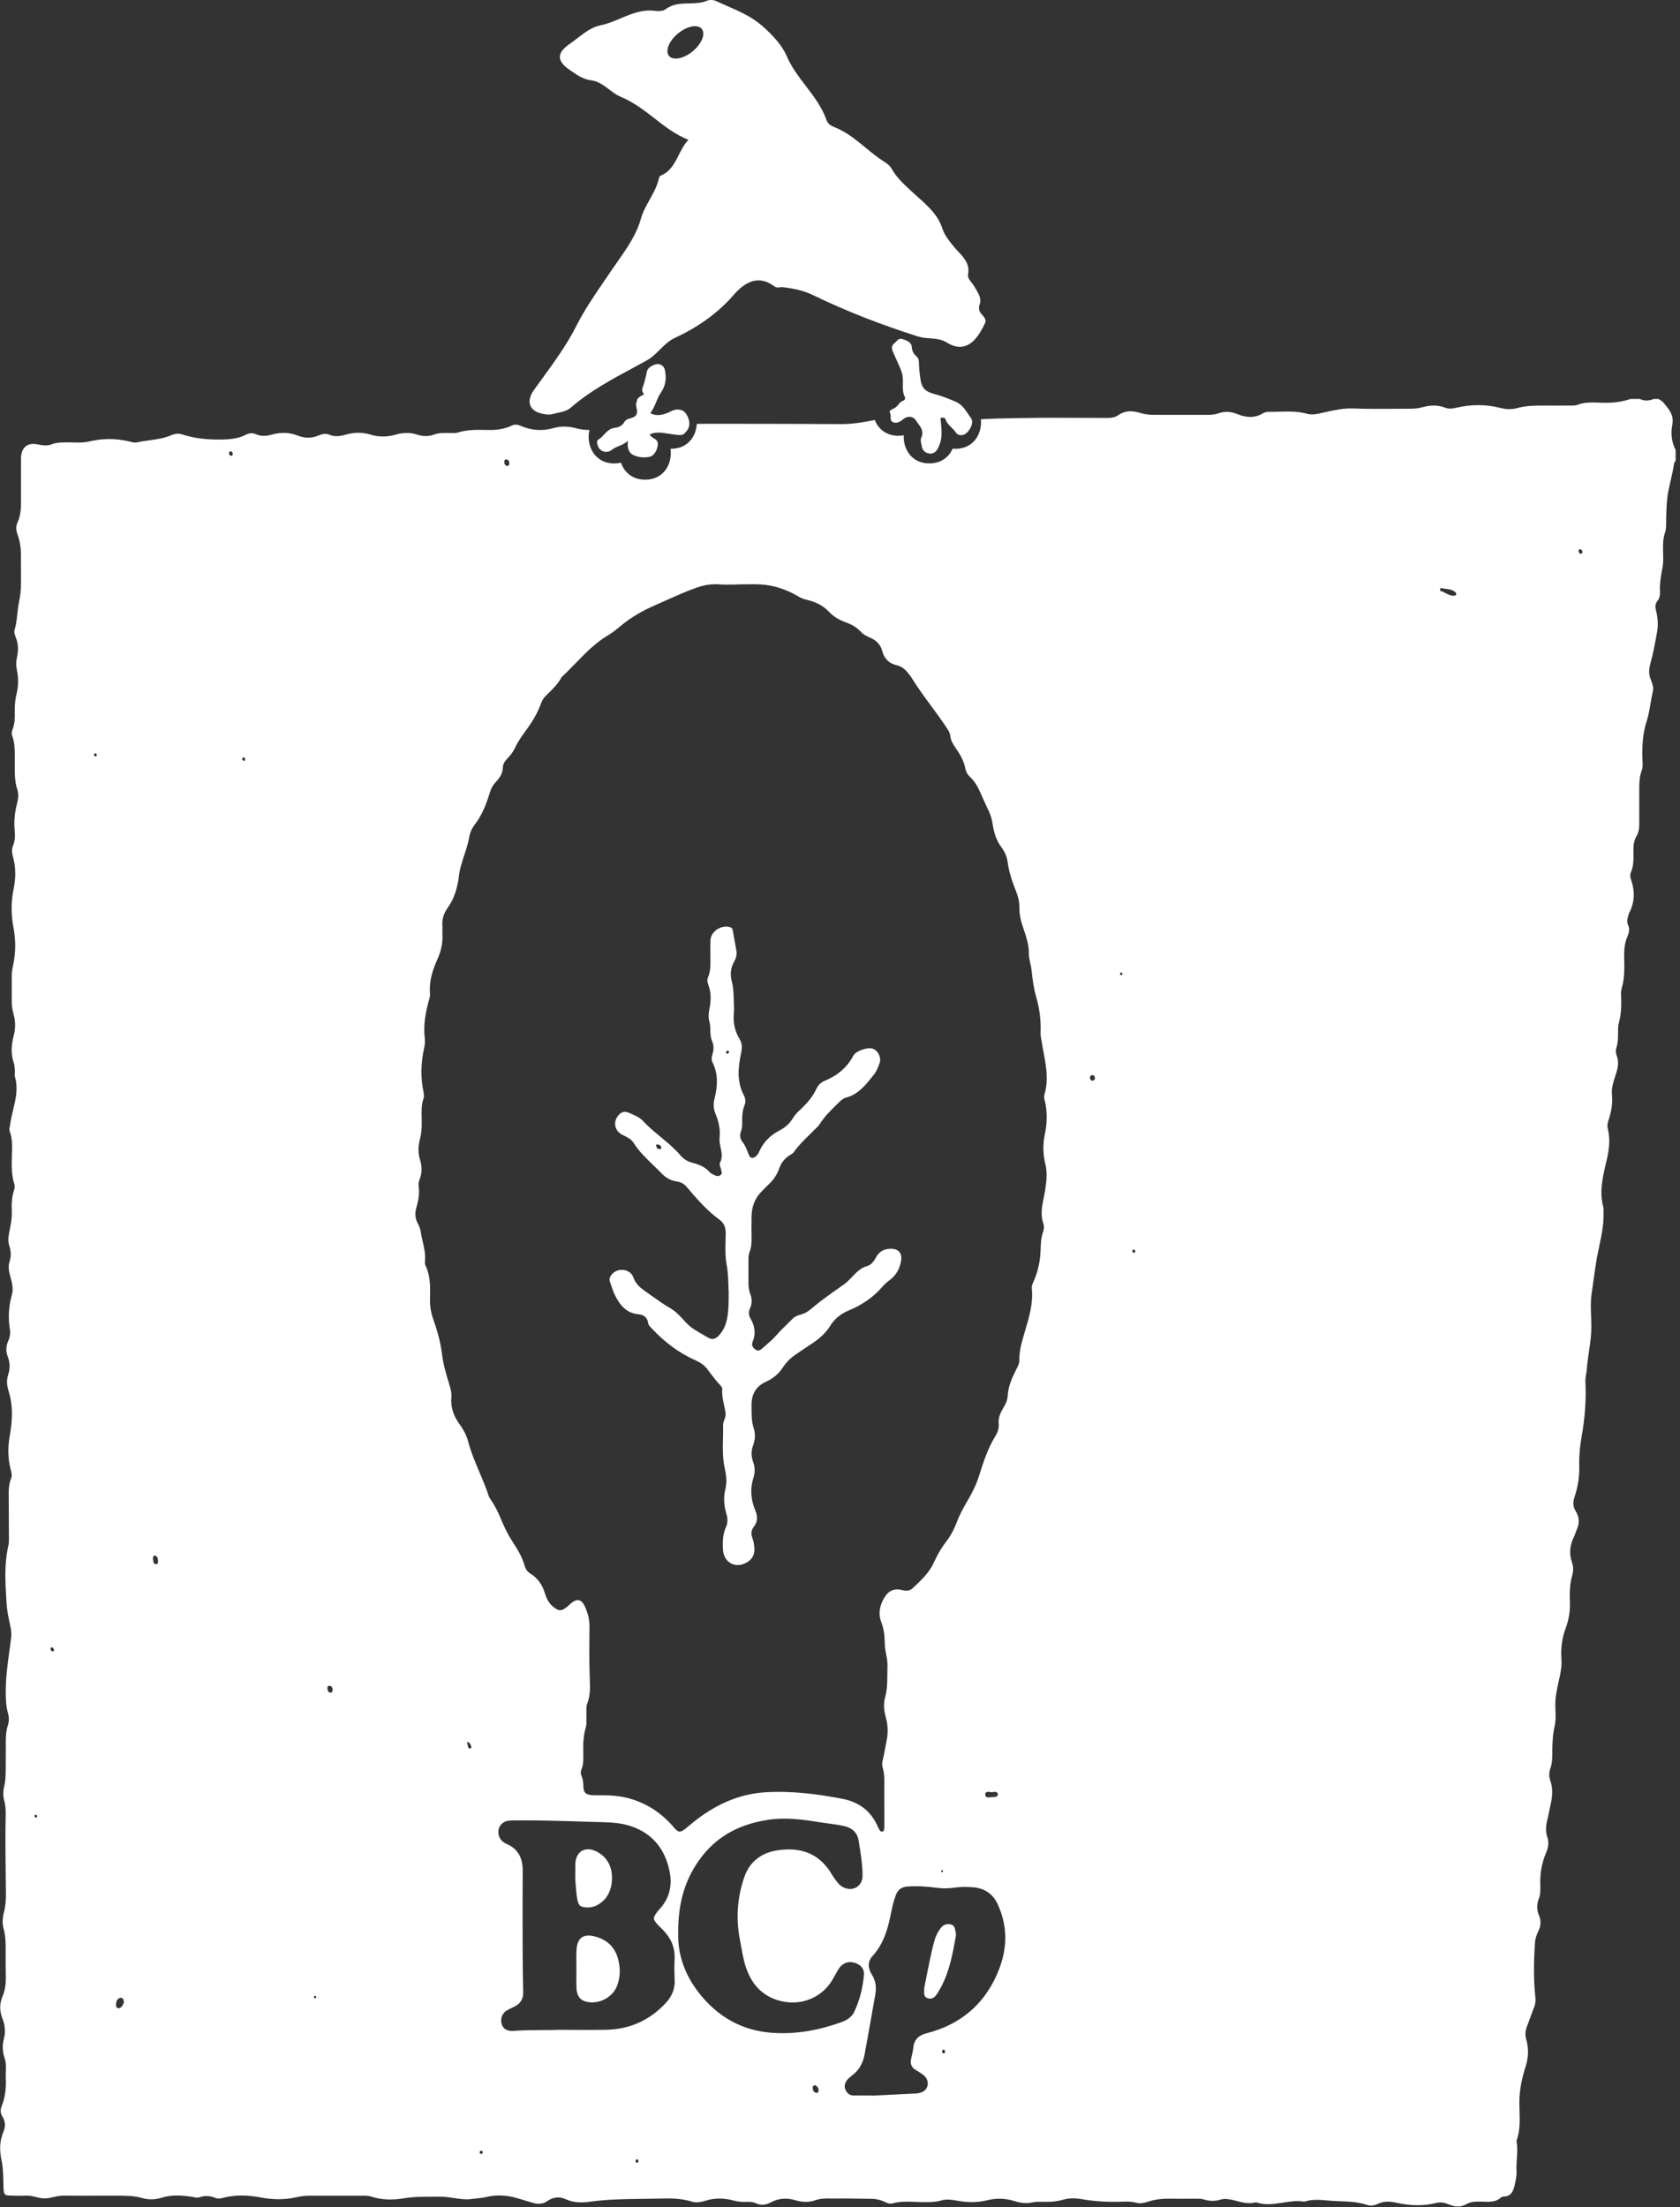 <svg fill="none" height="415" viewBox="0 0 316 415" width="316" xmlns="http://www.w3.org/2000/svg"><rect x="0" y="0" width="316" height="415" fill="#333333" stroke="none"/><g fill="#fff"><path clip-rule="evenodd" d="m129.48 26.29c-2.543-1.047-4.387-2.488-6.243-3.938l-.027-.021c-.12-.093-.24-.187-.36-.281-1.87-1.45-3.79-2.89-6.1-3.85-.769-.319-1.466-.845-2.168-1.375-1.014-.766-2.037-1.539-3.302-1.705-1.579-.202-2.729-1.003-3.882-1.806-.102-.071-.205-.143-.308-.214-2.48-1.72-2.31-3.22.14-4.9.481-.33.947-.69 1.413-1.049l.001-.001c1.323-1.021 2.645-2.042 4.316-2.39 1.296-.266 2.522-.783 3.749-1.3 2.05-.863 4.1-1.727 6.471-1.421.66.08 1.53.08 2-.29 1.347-1.04 2.892-1.076 4.433-1.111 1.17-.027 2.338-.053 3.417-.519.46-.2 1.19-.14 1.67.08.678.319 1.369.62 2.06.922 2.324 1.016 4.656 2.035 6.56 3.708 1.84 1.61 3.73 3.55 4.67 5.74.894 2.076 2.246 3.846 3.591 5.609 1.512 1.982 3.018 3.954 3.859 6.341.27.76.76 1.09 1.4 1.34 2.276.866 4.109 2.375 5.94 3.883 1.129.929 2.258 1.859 3.49 2.637.55.35 1.09.71 1.46 1.37.933 1.664 2.339 2.948 3.74 4.228l.003.002c.189.173.379.346.567.52.272.25.546.497.82.744 1.805 1.623 3.594 3.231 4.41 5.766.41 1.26 1.39 2.47 2.35 3.61.195.23.412.461.634.698 1.036 1.103 2.198 2.341 1.836 4.242-.115.618.29 1.125.696 1.634.193.241.386.482.524.736.096.175.198.348.301.52.531.894 1.062 1.788.609 2.97-.14.38-.07.98.15 1.31.11.163.246.319.382.475.409.469.818.938.518 1.575-.52 1.11-1.15 2.23-1.98 3.12-1.42 1.5-3.19 1.76-5.17.52-1.029-.642-2.122-.726-3.226-.81-.752-.057-1.509-.115-2.254-.35-6.78-2.16-13.37-4.69-19.76-7.79-1.79-.87-3.65-1.22-5.57-1.47-.189-.025-.383-.001-.576.022-.359.043-.72.087-1.064-.172-3.19-2.39-5.77-.58-7.72 1.66-3.12 3.56-6.83 6.09-11.06 8.05-1.081.503-1.938 1.353-2.79 2.197-.755.749-1.508 1.495-2.41 1.993-.885.489-1.775.969-2.664 1.448-4.075 2.196-8.14 4.386-11.686 7.472-.671.586-1.686.803-2.67 1.014l-.002.001c-.292.063-.581.125-.858.196-.52.13-1.13.04-1.68-.06-2.58-.48-3.23-2.35-1.71-4.47.515-.72 1.036-1.437 1.557-2.154l.002-.003c2.324-3.195 4.651-6.394 6.431-9.914 1.501-2.969 3.348-5.672 5.206-8.39.395-.578.791-1.157 1.184-1.74.417-.62.853-1.24 1.291-1.864 1.788-2.545 3.618-5.151 4.429-8.066.381-1.353 1.036-2.528 1.682-3.688.643-1.155 1.279-2.295 1.628-3.582l.015-.056.019-.073c.083-.316.183-.702.376-.781 1.832-.741 2.613-2.282 3.416-3.868.509-1.003 1.026-2.024 1.824-2.872zm.816-16.65c1.699-1.404 2.457-3.291 1.693-4.215-.764-.924-2.76-.534-4.458.87-1.698 1.404-2.456 3.291-1.693 4.215.764.924 2.76.534 4.458-.87z" fill-rule="evenodd"/><path d="m176.981 79.473c-.029-.304-.059-.609-.081-.913l.01.02c.57-.13.86.02.93.24.196.649.646 1.091 1.097 1.534.286.281.572.562.793.896.32.47.78.67 1.37.54 1.1-.25 2.21-2.25 1.56-3.14-.177-.24-.345-.492-.515-.746l-.002-.003c-.628-.938-1.27-1.897-2.363-2.361-1.28-.55-2.59-1.07-3.94-1.43-1.73-.46-2.43-1.04-2.7-2.73-.16-1.01-.25-2.05-.29-3.08l-.001-.028c-.02-.469-.036-.879-.419-1.212-.55-.49-.88-1.02-.93-1.84-.06-.81-.78-1.14-1.61-1.43-.7-.238-.973.056-1.265.37-.1.108-.202.218-.325.31-.826.619-.519 1.29-.233 1.918l.001.002c.024.052.048.105.071.157.021.048.042.096.061.143.168.408.351.808.535 1.208.33.719.661 1.441.905 2.212.213.675.2 1.368.186 2.058-.017.863-.034 1.721.394 2.533.11.19-.04.56-.32.64-.432.126-.697.444-.963.762-.238.286-.477.572-.837.718-.33.13-.94.42-.72.77.157.249.15.524.143.792-.008.312-.016.616.237.858.44.43 1.36.28 2.01-.33.79-.73 1.94-.74 2.49.12.122.191.261.377.4.564.571.766 1.152 1.547.63 2.696-.185.406-.08.845.023 1.28.037.154.073.308.097.46.12.75.74 1.14 1.35 1.24.6.1 1.23-.18 1.58-.83.37-.7.64-1.41.72-2.21.098-.923.009-1.841-.079-2.757z"/><path d="m108.216 351.548c.002.178.004.356.004.532 0 .16-.004.32-.009.482-.009.323-.018.648.009.968.023.275.043.552.064.828.068.93.136 1.863.306 2.772.24 1.27.64 1.48 1.9 1.52 1.08.03 1.96-.4 2.77-1.07 2.13-1.76 2.15-5.11 1.43-6.83-.48-1.15-1.33-2.03-2.44-2.6-2.14-1.11-3.95-.06-4.03 2.33-.013.354-.009.712-.004 1.068z"/><path d="m108.414 369.367c.001.085.002.169.003.254.001.101.002.202.002.304.001.087.001.174.001.26 0 .208-.001.415-.003.623l-.005.499c-.008.843-.017 1.686.018 2.523.06 1.36.67 2.21 1.66 2.49 2.37.68 5.11-.65 5.99-2.96.62-1.64.63-3.32.18-5.01-.59-2.22-2.03-3.59-4.22-4.21-2.28-.64-3.48.19-3.61 2.55-.041.797-.031 1.599-.02 2.402z"/><path d="m173.83 373.87c.06-.303.121-.615.184-.934.262-1.334.549-2.795.856-4.256l.017-.082c.265-1.253.531-2.515.883-3.748.24-.84.65-1.63 1.18-2.33.5-.66 1.18-.86 1.92-.67.603.157.708.629.811 1.092l.036.159c.01.043.021.087.033.129.07.27.08.59.03.87-.59 3.31-1.2 6.61-2.82 9.61-.23.43-.49.84-.75 1.25-.4.63-.97 1-1.72.76-.677-.209-.669-.753-.66-1.433.001-.065.001-.132.002-.199 0-.072 0-.144-.002-.218z"/><path clip-rule="evenodd" d="m137.022 242.034c.006.201.012.399.018.596l.02-.02c0 .186 0 .371.001.555.003 1.637.007 3.165-.281 4.685-.24 1.23-.69 2.33-1.55 3.24-.68.72-1.28.88-2.09.39-.316-.19-.636-.373-.957-.555l-.003-.002c-1.111-.631-2.221-1.262-3.12-2.223l-.068-.074-.045-.048c-.073-.079-.146-.158-.218-.238l-.018-.019c-.801-.874-1.613-1.758-2.661-2.361-1.189-.684-2.3-1.478-3.411-2.272l-.002-.001c-.431-.308-.861-.616-1.297-.917-.98-.68-1.78-1.39-2.21-2.59-.56-1.55-2.71-1.88-3.89-.74-.49.48-.74 1.01-.47 1.7.108.277.201.561.294.846.148.454.297.909.506 1.334.93 1.94 2.12 3.58 4.54 3.8.91.08 1.66.54 1.79 1.61.05.386.312.652.572.917.05.051.1.102.148.153 2.31 2.48 4.95 4.51 8.05 5.9.89.41 1.74.9 2.34 1.69.099.132.199.265.298.397l.015.02c.683.914 1.367 1.829 2.157 2.653.2.21.39.47.37.77-.081 1.062.142 2.074.365 3.086.08.361.159.721.225 1.084.09.47.05.96-.15 1.43-.14.35-.28.75-.28 1.12.018.817 0 1.635-.018 2.453-.043 1.954-.086 3.905.358 5.837.29 1.24.39 2.54.09 3.77-.4 1.63-.25 3.18.22 4.74.24.82.24 1.62-.12 2.42-.6 1.32-.63 2.73-.56 4.15.13 2.53 2.43 3.73 4.56 2.42.97-.6 1.41-1.43 1.36-2.55-.03-.69-.14-1.35-.38-2-.28-.72-.25-1.44.24-2.07.78-.99.78-1.99.3-3.14-.82-1.99-1.01-4.04-.34-6.13.32-1.01.3-2.02-.07-3.01-.39-1.05-.37-2.08.02-3.13.39-1.04.44-2.14.1-3.16-.398-1.21-.402-2.434-.405-3.661l-.001-.248c-.001-.14-.002-.281-.004-.421-.02-2.05.81-3.56 2.72-4.42 1.32-.59 2.41-1.5 3.19-2.7.62-.96 1.4-1.73 2.33-2.37 1.01-.69 2.01-1.37 3.03-2.04 1.35-.89 2.61-1.93 3.46-3.3.89-1.45 2.09-2.39 3.62-3.02 2.46-1.02 4.61-2.48 6.35-4.53.392-.459.875-.835 1.353-1.208l.067-.052c1.14-.88 1.77-2.11 2-3.46.27-1.63-.58-2.3-1.84-2.32-1.24-.01-2.18.41-2.79 1.49-.41.73-.9 1.52-1.69 1.74-1.238.343-2.043 1.176-2.858 2.019v.001c-.087.09-.174.18-.262.27-.055.056-.11.113-.165.171-.316.328-.639.663-1.005.919-.353.251-.707.5-1.06.749l-.003.002c-1.79 1.262-3.578 2.522-5.247 3.949-.56.48-1.17.86-1.9 1.05-.56.15-1.12.35-1.55.78-.089.088-.178.175-.267.263-.179.176-.36.351-.54.527-.81.787-1.62 1.575-2.363 2.43-.494.579-1.064 1.068-1.633 1.557l-.002.001v.001c-.306.263-.612.525-.905.801-.37.34-.81.6-1.31.23-.51-.37-.8-.82-.51-1.5.63-1.5.39-2.95-.41-4.33-.37-.63-.42-1.26-.09-1.94.42-.89.38-1.8.03-2.7-.29-.74-.34-1.5-.33-2.29.007-.906.004-1.816.002-2.725v-.006l-.002-1.359c0-.49 0-.97.19-1.44.35-.87.41-1.79.39-2.72-.025-1.093-.015-2.193-.006-3.288v-.001c.002-.217.004-.434.006-.651.02-1.86.59-3.51 1.96-4.84.038-.037.075-.074.113-.111.063-.063.126-.127.189-.19.071-.073.142-.146.212-.218.238-.244.475-.488.726-.721.91-.84 1.59-1.83 2-3.01.36-1.04 1-1.87 1.94-2.47.036-.022.072-.044.109-.066l.047-.029h.001c.248-.148.505-.301.653-.515.812-1.161 1.809-2.144 2.806-3.127.316-.313.633-.625.944-.943.096-.096.196-.191.295-.287.326-.311.655-.626.885-.993.838-1.339 1.945-2.425 3.056-3.514l.27-.265c.085-.084.17-.167.254-.251.38-.38.78-.73 1.32-.87 2.236-.586 3.581-2.264 4.914-3.925.122-.152.244-.304.366-.455.461-.579.74-1.332 1.005-2.05l.015-.04c.41-1.1-.34-2.5-1.43-2.77-.95-.23-3.04.49-3.49 1.34-1.2 2.26-3.02 3.76-5.35 4.72-.76.31-1.3.84-1.64 1.58-.6 1.3-1.48 2.38-2.5 3.38-.14.138-.284.274-.429.41-.524.495-1.055.995-1.431 1.63-.61 1.03-1.47 1.8-2.53 2.35-1.7.88-3 2.14-3.8 3.89-.16.35-.32.7-.64.96-.61.5-1.1.43-1.37-.3l-.047-.126c-.293-.787-.581-1.56-1.103-2.224-.5-.63-.59-1.32-.3-2.05.22-.57.23-1.14.22-1.73-.03-1.07.02-2.13.44-3.15.26-.61.2-1.24-.11-1.83-1.36-2.57-1.11-5.28-.54-7.96.2-.96.25-1.8-.27-2.64-.92-1.5-1.25-3.13-1.09-4.88.064-.662.036-1.341.007-2.013l-.007-.177c-.003-.078-.006-.155-.009-.233l-.005-.14-.007-.204c-.034-1.022-.068-2.05-.329-3.043-.35-1.34-.31-2.58.37-3.81.36-.64.6-1.34.47-2.09-.126-.744-.263-1.488-.4-2.232-.091-.496-.182-.992-.27-1.488-.005-.027-.01-.054-.015-.08-.051-.268-.096-.502-.405-.62-1.58-.61-3.68.66-3.79 2.34-.049.748-.039 1.507-.029 2.264l.004.291.003.204c.001.15.002.301.002.451 0 .075 0 .151.001.226 0 .087.001.173.002.259.009 1.149.019 2.299-.463 3.395-.233.525-.051 1.031.125 1.518l.015.042c.49 1.43.43 2.89.14 4.32-.17.84-.22 1.62 0 2.44.13.51.17 1.06.17 1.59 0 .69.05 1.38.32 2 .38.86.34 1.71.07 2.56-.17.54-.21 1.03.05 1.55 1.08 2.18.92 4.44.36 6.69-.25.99-.24 1.93.15 2.85.61 1.46.96 2.97.79 4.55-.067.624.062 1.243.192 1.86.198.945.396 1.888-.112 2.85-.131.249-.038.517.055.785l.001.002c.019.055.039.11.056.165.019.063.037.126.048.188.007.036.015.073.025.11.004.015.008.03.012.045.005.015.009.031.014.046.008.028.016.055.024.083.101.331.2.66-.165.916-.39.28-.84.14-1.24-.08l-.023-.013-.033-.016-.039-.02-.035-.018-.05-.024-.01-.006c-.206-.101-.413-.203-.55-.363-.86-1.01-2.05-1.47-3.27-1.79-1.05-.27-1.85-.81-2.49-1.66-.141-.19-.317-.356-.493-.522-.073-.068-.146-.138-.217-.208-.895-.918-1.882-1.732-2.87-2.546-1.11-.915-2.221-1.83-3.2-2.894-.649-.711-1.55-1.09-2.431-1.461l-.014-.006c-.106-.044-.211-.088-.315-.133-.62-.27-1.23-.19-1.74.33-1.23 1.25-.97 3.04.57 3.83.115.059.231.116.347.173l.001.001c.672.331 1.344.661 1.762 1.326.993 1.591 2.323 2.871 3.655 4.152l.002.001c.559.538 1.118 1.076 1.653 1.637.75.78 1.68 1.33 2.78 1.48.77.1 1.39.42 1.88 1 1.91 2.25 3.83 4.48 6.24 6.23.91.66 1.15 1.57 1.13 2.67-.006.353-.015.707-.024 1.062-.041 1.556-.083 3.12.194 4.618.27 1.483.313 2.943.352 4.314zm-13.352-26.854c.36.03.63.2.72.54 0 .18-.05.34-.2.35-.45.04-.69-.24-.79-.64-.04-.17.12-.26.27-.25zm13.19-17.64c.15-.04.24.1.26.26h.01c-.05.21-.15.35-.38.31-.16-.03-.24-.18-.18-.31.05-.11.18-.23.29-.26z" fill-rule="evenodd"/><path clip-rule="evenodd" d="m314.54 79.88c.355-1.727-.505-2.776-1.401-3.869l-.117-.143-.074-.091c-.026-.032-.052-.064-.078-.097-.157-.198-.384-.336-.611-.473-.105-.064-.211-.128-.309-.197h-.88c-.88.37-1.75.42-2.63 0h-1.75c-1.75.63-3.58.77-5.42.71-.143-.005-.287-.01-.43-.015-1.413-.051-2.809-.102-4.18.425-.351.139-.768.131-1.176.123h-.003c-.091-.002-.182-.003-.271-.003-1.7.02-3.41.02-5.11.01-1.6 0-3.19.03-4.76.48-1.02.29-2.14.22-3.18-.05-2.79-.72-5.57-.65-8.35 0-.69.16-1.34.22-2-.04-1.42-.56-2.88-.47-4.3-.07-.77.22-1.52.27-2.3.27-.997 0-1.996.007-2.994.014h-.006c-2.553.018-5.11.036-7.66-.064-1.828-.072-3.553.315-5.284.703-.438.098-.876.196-1.316.287-.74.15-1.4.2-2.13 0-1.705-.473-3.446-.427-5.186-.382-.689.018-1.378.036-2.064.022-.37 0-.78.14-1.1.33-1.58.93-3.19.73-4.76.09-1.2-.49-2.34-.55-3.54-.13-.74.26-1.52.29-2.31.28-1.103 0-2.207-.002-3.31-.004h-.011c-2.203-.004-4.406-.009-6.609.004-.89 0-1.75-.14-2.59-.39-1.42-.42-2.77-.43-4.04.47-.697.5-1.518.5-2.333.5h-.047c-1.57 0-3.141-.006-4.712-.013-3.589-.015-7.178-.03-10.768.033-.242.005-.484.009-.726.013l-.674.011h-.003c-2.182.037-4.363.074-6.537.205.26 2.67-1.34 5.56-4.8 5.56-.18 0-.35-.01-.52-.03-.68 1.57-2.14 2.77-4.37 2.77-3.35 0-4.95-2.7-4.82-5.29-.31.06-.64.1-.99.1-2.33 0-3.81-1.31-4.46-2.98-2.13.45-4.28.8-6.48.78-6.768-.042-13.537-.049-20.3-.056h-.024l-4.056-.004c-.88 0-1.75.01-2.62.02-.13 2.39-1.74 4.68-4.82 4.68h-.12c.39 2.74-1.2 5.81-4.77 5.81-2.43 0-3.95-1.43-4.54-3.2-.39.09-.81.15-1.26.15-3.79 0-5.34-3.45-4.68-6.3-.85.02-1.69-.09-2.53-.32-1.4-.38-2.79-.43-4.17-.04-2.15.61-4.23.48-6.26-.42-.57-.25-1.07-.31-1.66-.03-1.39.66-2.87.85-4.4.82-.101-.002-.201-.003-.302-.005l-.158-.003c-1.786-.032-3.57-.064-5.32.498-.371.119-.792.101-1.21.083-.179-.008-.357-.015-.53-.013-.163.004-.327.004-.491.005-.711.003-1.426.005-2.109.265-1.1.42-2.18.4-3.28.04-1.34-.44-2.69-.39-4.02 0-1.58.45-3.14.49-4.74 0-1.52-.47-3.08-.45-4.6-.01-1.05.3-2.09.48-3.14.03-.75-.32-1.47-.11-2.12.17-1.35.57-2.63.46-3.95-.05-1.55-.6-3.14-.58-4.73-.15-1.01.28-1.99.39-2.99-.06-.67-.3-1.31-.22-1.96.11-1.38.7-2.85.85-4.39.88-2.55.05-5.05-.15-7.48-.94-.74-.24-1.41-.18-2.11.13-1.293.567-2.671.756-4.049.946-.785.108-1.572.216-2.341.394-.445.101-.889-.01-1.328-.119-.084-.021-.168-.042-.252-.061-2.5-.59-5-.57-7.5.02-1.005.243-2.023.213-3.039.183h-.001c-.491-.015-.981-.029-1.469-.013-.088.003-.177.006-.265.009-.738.023-1.461.045-2.175.331-.89.36-1.81.23-2.73.04-1.84-.39-2.97.48-3.12 2.37-.013.193-.009.385-.004.581.001.051.002.103.003.155.001.048.001.096.001.144 0 .729-.002 1.458-.004 2.186l-0.0.004c-.004 1.46-.009 2.92.004 4.38l.002.246c.011 1.577.023 3.141-.662 4.624-.34.75-.27 1.5.01 2.26.52 1.39.66 2.83.64 4.3-.009.77-.003 1.542.002 2.314.007.883.014 1.766-.002 2.646-.01 1.16-.12 2.31-.37 3.47-.159.732-.239 1.479-.319 2.228-.105.989-.211 1.98-.501 2.942-.14.46.03.97.21 1.42.53 1.27.5 2.57.21 3.87-.17.78-.15 1.51.01 2.3.3 1.44.3 2.91-.04 4.34-.26 1.1-.4 2.2-.37 3.32.02 1.22.04 2.44-.44 3.59-.15.37-.18.76-.03 1.14.47 1.221.474 2.5.478 3.777 0.0.134.001.269.002.403.002.349-.002.698-.005 1.046-.016 1.641-.033 3.276.495 4.884.29.87.13 1.84-.1 2.74-.42 1.62-.56 3.25-.41 4.92.09.97.08 1.94-.32 2.87-.32.76-.16 1.51.05 2.28.51 1.91.47 3.87.08 5.78-.5 2.42-.51 4.8-.05 7.23.46 2.4.46 4.83-.06 7.23-.14.62-.25 1.23-.25 1.87.01 1.65.01 3.31 0 4.96 0 .84.15 1.64.37 2.44.36 1.3.34 2.59 0 3.89-.45 1.72-.58 3.44.02 5.17.118.354.143.744.168 1.128.007.105.013.209.022.312.012.157.002.316-.009.475-.016.236-.031.47.029.685.629 2.146.144 4.175-.341 6.206-.209.874-.418 1.749-.539 2.634-.017.138-.048.275-.078.412-.075.339-.15.676-.022 1.018.49 1.257.456 2.554.422 3.856l-0.0.001c-.004.157-.008.315-.012.473l-.007.245c-.049 1.769-.098 3.535.447 5.255.12.38.1.79-.02 1.15-.48 1.36-.49 2.77-.44 4.18.04 1.23-.2 2.42-.45 3.61-.19.92-.32 1.87-.02 2.74.34 1.02.37 1.98.04 2.98-.325.984-.075 1.931.175 2.877l.035.133c.27 1.03.54 2.06.24 3.15-.59 2.13-.74 4.31-.39 6.5.13.8.02 1.54-.31 2.27-.41.92-.48 1.86-.11 2.83.43 1.12.51 2.29.12 3.43-.36 1.07-.26 2.1.07 3.14.86 2.76.73 5.52.22 8.34-.38 2.1-.39 4.27.16 6.37l.024.094c.143.547.283 1.086.066 1.616-.481 1.168-.468 2.373-.454 3.583.002.199.004.398.004.597 0 1.17.01 2.338.02 3.505s.02 2.335.02 3.505c0 .48 0 .98-.11 1.45-.798 3.477-.576 6.981-.355 10.478l.035.552c.077 1.179.323 2.347.569 3.512.075.356.15.712.221 1.068.12.63.11 1.25.03 1.88-.093.749-.196 1.497-.298 2.245-.358 2.617-.716 5.235-.692 7.895.01 1.31.06 2.62.43 3.9.22.76.2 1.54-.05 2.31-.29.89-.36 1.81-.37 2.73 0 1.9 0 3.8-.02 5.69 0 1.02-.04 2.04-.29 3.04-.21.85-.22 1.75.01 2.6.24.86.3 1.73.28 2.6-.089 4.005-.041 8.003.007 12.005l0.0.003c.011.954.023 1.908.033 2.862.01 1.17-.05 2.32-.35 3.47-.27 1.03-.38 2.12-.08 3.18.407 1.452.395 2.937.383 4.418-.001.121-.002.241-.003.362 0 1.46 0 2.92.03 4.38.02 1.23-.13 2.41-.62 3.56-.58 1.35-.56 2.75-.03 4.12.48 1.25.65 2.49.29 3.84-.33 1.22-.27 2.48.16 3.73.268.784.235 1.604.202 2.423-.016.404-.032.808-.012 1.207.1 1.81-.08 3.61-.76 5.3-.29.71-.25 1.35.12 1.95.6.95.62 1.9.19 2.92-.73 1.76-.74 3.52-.33 5.4.264 1.202.291 2.459.319 3.714.01.456.02.912.041 1.366.06 1.37.15 1.47 1.53 1.49.235.003.47.008.705.014h.008c.642.015 1.282.03 1.918-.014.667-.048 1.303.109 1.932.265.549.135 1.093.27 1.648.265.572-.005 1.135-.132 1.703-.261.615-.139 1.237-.279 1.887-.269 2.006.025 4.012.019 6.018.013 1.254-.003 2.508-.007 3.762-.003h.193c1.633-.001 3.241-.001 4.867.47 1.13.32 2.41.28 3.6-.09 1.86-.58 3.75-.45 5.64-.17.054.008.108.017.163.027.038.008.076.015.114.023l.087.018.003.001c.363.075.729.15 1.073.031 1.02-.37 2-.29 2.97.11.47.2.93.13 1.42 0 2.39-.64 4.8-.53 7.21-.07 2.21.42 4.43.44 6.63-.05.81-.18 1.62-.3 2.45-.29h9.64.131l.151-.002c.594-.004 1.204-.009 1.748.172 2 .66 4.11.65 6.07.32 1.743-.297 3.445-.298 5.16-.3.538 0 1.078-.001 1.62-.01.889-.017 1.759.116 2.626.248 1.133.174 2.263.346 3.424.182.32-.046.638-.077.956-.107l.002-.001h.001c.586-.057 1.171-.113 1.76-.262 1.92-.47 3.86-.35 5.76.21.98.29 1.96.58 2.93.87s1.86.32 2.77-.31c1.04-.72 2.22-.94 3.45-.36 1.57.75 3.27.66 4.88.44 3.089-.417 6.178-.454 9.271-.491h.004c1.131-.013 2.263-.027 3.395-.059 2.1-.06 4.14-.07 6.17.56.82.26 1.73.11 2.59-.16 1.71-.55 3.45-.51 5.18-.06.76.2 1.52.31 2.3.28.68-.02 1.37-.04 2.01.26.97.46 1.9.31 2.8-.17 1.5-.82 3.07-.86 4.67-.39 1.25.37 2.49.41 3.73-.02.994-.346 2.022-.33 3.05-.313h.004c.336.005.672.01 1.006.003 1.253-.03 2.507-.006 3.762.018.838.016 1.677.032 2.518.032.94 0 1.83.17 2.68.58.48.24.99.43 1.54.27 1.326-.386 2.676-.331 4.023-.277h.002c.399.016.798.032 1.195.037l.26.004h.001c1.231.021 2.453.041 3.649-.314.972-.283 1.918-.121 2.862.041l.168.029c1.84.31 3.68.37 5.5-.08 1.74-.43 3.46-.41 5.18.13 1.12.35 2.24.54 3.44.25.576-.14 1.185-.124 1.789-.108h.001l.085.002h.003c.054.001.107.002.16.003.048.001.095.002.142.003 1.22.03 2.42-.07 3.6-.41 1.14-.33 2.33-.29 3.48-.09 2.51.44 5.02.56 7.56.47.92-.03 1.85-.04 2.76.22.743.207 1.476-.019 2.159-.23l.131-.04c1.42-.45 2.86-.54 4.32-.51.973.02 1.947.013 2.92.007l.444-.003.307-.002c.237-.001.473-.002.709-.002.59 0 1.17 0 1.74.17 1.01.31 2.02.31 3.02.01.73-.22 1.43-.12 2.15.03.319.068.637.149.955.231 1.139.292 2.282.585 3.485.249.014-.004.031-.006.048-.007.032-.002.066.001.092.007 1.669.578 3.329.316 4.988.054 1.353-.213 2.705-.427 4.062-.184 1.469-.485 2.932-.355 4.406-.224.533.048 1.067.095 1.604.114l.193.007.194.006h.011l.011.001h.015c1.839.062 3.621.122 5.386.716.63.21 1.34.11 1.99-.2 1.15-.56 2.34-.49 3.56-.21 2.49.57 5 .64 7.5.02.81-.2 1.54-.03 2.27.27 1.13.47 2.2.62 3.34-.04.934-.534 1.995-.498 3.042-.462h.005c.128.004.256.009.383.012 1.08.03 2.15.04 3.03-.75.14-.12.35-.21.53-.22 1.51-.03 1.86-1.1 2.12-2.29l.021-.096c.174-.778.347-1.557.299-2.354-.042-.769.01-1.536.062-2.303.072-1.077.145-2.152-.042-3.227-.02-.09-.02-.2 0-.29.655-1.815.601-3.687.548-5.552-.018-.611-.035-1.221-.028-1.828.03-2.23.48-4.35 1.15-6.43.55-1.73.65-3.43.14-5.16-.26-.88-.16-1.72.17-2.56.209-.535.405-1.074.601-1.613l.001-.002c.236-.648.471-1.296.728-1.935.26-.66.28-1.29.2-1.99-.36-3.39-.28-6.79-.05-10.18.05-.78.35-1.51.68-2.22.43-.93.47-1.88.07-2.83-.44-1.04-.45-2.08-.04-3.12.33-.84.31-1.72.28-2.59-.08-2.12.27-4.16 1.11-6.12.4-.95.57-1.87.2-2.95-.34-.99-.26-2.13.01-3.17.127-.498.227-.998.326-1.497l.001-.003v-.001c.08-.402.159-.803.253-1.199.37-1.59.54-3.14-.03-4.74-.24-.68-.24-1.48 0-2.16.38-1.04.4-2.09.39-3.16 0-1.65.08-3.28.45-4.92.22-.945.181-1.955.143-2.952v-.006c-.004-.094-.007-.187-.011-.281-.005-.131-.009-.261-.012-.391-.055-1.727.324-3.404.698-5.052l.008-.036c.028-.124.056-.248.084-.372.26-1.16.44-2.29.36-3.45-.14-2.02.09-3.98.81-5.88.61-1.62.85-3.28.78-5.01-.07-1.65-.02-3.3.45-4.92.23-.8.2-1.65-.07-2.45-.6-1.72-.35-3.35.46-4.93.086-.172.147-.36.207-.549.06-.184.119-.369.203-.541.59-1.24.57-2.41-.18-3.6-.52-.82-.51-1.72-.19-2.66.64-1.9.94-3.86.88-5.88-.05-1.79.11-3.56.43-5.35.62-3.43.91-6.93.73-10.44-.024-.464.055-.921.133-1.375.054-.309.107-.617.127-.925.079-1.123.242-2.238.405-3.353l.001-.005c.23-1.572.46-3.146.454-4.742-.003-.608-.027-1.219-.05-1.831-.054-1.391-.107-2.785.08-4.139.26-1.92.54-3.84.82-5.76.16-1.086.388-2.163.616-3.239v-.004c.456-2.152.911-4.302.824-6.527 0-.015-.001-.029-.001-.044 0-.014 0-.028 0-.042 0-.026 0-.053.001-.08l.001-.039c0-.03.001-.06.002-.09.007-.197.014-.395-.033-.575-.791-2.836-.152-5.568.484-8.29.08-.34.159-.68.236-1.02.41-1.83.56-3.65.11-5.48-.12-.51-.07-.95.09-1.42.55-1.62.87-3.26.69-5-.119-1.172.245-2.288.606-3.392.094-.29.189-.579.274-.868.3-1.02.4-1.99.03-3-.17-.46-.26-.98-.1-1.44.333-.953.336-1.93.339-2.902.001-.284.002-.566.011-.848.01-.39.07-.78.17-1.15.38-1.38.44-2.78.41-4.2-.002-.164-.009-.329-.016-.493-.023-.568-.047-1.137.116-1.687.547-1.839.507-3.723.467-5.6l-.007-.34c-.03-1.33.1-2.62.64-3.85.3-.69.44-1.37.09-2.11-.23-.5-.17-1.04 0-1.57.014-.039.026-.079.037-.119.01-.034.019-.068.028-.102l.013-.051c.037-.147.075-.293.142-.428 1.09-2.06 1.07-4.18.32-6.33-.15-.43-.18-.88 0-1.29.525-1.222.501-2.493.477-3.769-.003-.134-.005-.267-.007-.401-.01-.95.11-1.84.6-2.67.41-.7.5-1.45.5-2.25-.007-1.46-.004-2.92-.002-4.38.001-.73.002-1.46.002-2.19 0-1.17.03-2.32.45-3.45.233-.623.195-1.292.157-1.954-.012-.22-.024-.439-.027-.656-.03-2.24.08-4.43.79-6.61.354-1.079.544-2.207.735-3.338.133-.787.266-1.577.455-2.352.179-.746-.126-1.531-.405-2.248l-.005-.012c-.39-1-.35-1.92-.06-2.97.493-1.743.819-3.528 1.146-5.317l.094-.513c.26-1.4.17-2.82-.19-4.2-.18-.67-.14-1.24.29-1.77.43-.52.5-1.14.47-1.79-.07-1.47.16-2.91.45-4.34.187-.935.162-1.881.137-2.825-.01-.369-.02-.738-.017-1.105 0-.93.05-1.85.36-2.73.226-.641.225-1.3.224-1.959-.001-.214-.001-.428.006-.641.004-.137.008-.274.011-.41v-.011c.044-1.644.087-3.26.419-4.918.125-.625.268-1.247.412-1.871l.001-.002c.235-1.024.472-2.049.627-3.087.04-.25.12-.47.31-.64v-2.04c-.79-1.51-.94-3.2-.62-4.76zm-307.85 261.86c-.14-.05-.21-.16-.2-.31.04-.15.12-.25.29-.19.14.05.22.17.2.31-.02.15-.12.25-.29.19zm3.16-31.23c-.24-.09-.35-.3-.34-.55 0-.16.14-.26.29-.21.23.09.35.29.35.55-.04.16-.15.26-.3.21zm8.09-168.3c-.16 0-.26-.11-.25-.28 0-.16.1-.29.26-.29s.25.11.24.44c0 0-.09.13-.25.13zm4.34 235.39c-.43-.06-.49-.41-.46-.75.05-.55.22-1.09.82-1.2.48-.09.59.36.66.67 0 .61-.6 1.34-1.02 1.28zm7-83.49c-.403-.075-.428-.374-.451-.648-.011-.128-.021-.25-.069-.342.02-.34.09-.67.36-.63.524.076.567.552.605.969l.005.061c.03.3-.08.66-.45.59zm14.26-208.41c-.23.03-.37-.1-.43-.29-.07-.25-.03-.51.28-.54.21-.02.33.17.38.37.05.21-.02.37-.23.46zm2.29 57.35c-.21-.04-.29-.21-.27-.41.01-.15.12-.26.28-.22.21.05.29.2.28.41-.02.17-.14.25-.29.22zm13.48 232.7c-.16.01-.24-.11-.25-.25 0-.14.05-.28.22-.23.13.04.21.16.19.32-.016.016-.033.039-.049.062-.034.048-.07.098-.111.098zm2.92-57.5c-.51.03-.59-.37-.64-.75-.03-.24.03-.51.32-.53.479-.029.573.337.65.641l.01.039-.002.024c-.029.291-.055.557-.338.576zm32.98-231.87c.49.04.59.39.6.79 0 .27-.16.42-.44.45-.42-.14-.55-.47-.51-.88.02-.19.11-.38.35-.36zm-6.76 242.38c-.284.089-.357-.176-.423-.413-.015-.056-.03-.11-.047-.157-.042-.119-.06-.248-.084-.425-.01-.076-.021-.16-.036-.255.43.1.54.32.64.52.12.24.29.62-.05.73zm2.14 76.22c-.24.06-.36-.09-.35-.31 0-.16.11-.28.28-.28s.26.1.29.26c0 .16-.06.29-.22.33zm29.22 1.66c-.14-.01-.25-.11-.26-.27-.01-.2.05-.37.29-.36.15 0 .23.12.25.28v.003c-.01.17-.022.367-.28.347zm7.1-34.31c.06 1.66-.55 3.06-1.64 4.24-3.01 3.28-6.78 4.98-11.22 5.08-1.789.04-3.582.031-5.623.021-1.005-.006-2.072-.011-3.227-.011-.907.039-1.94.041-3.05.044-1.744.004-3.675.009-5.6.156-1.15.09-1.94-.41-2.19-1.29-.3-1.05.11-2.07 1.06-2.61.258-.146.528-.275.798-.405.212-.103.425-.205.632-.315 1.04-.55 1.59-1.38 1.56-2.58-.05-2.63-.09-5.25-.1-7.88l-.005-2.12v-.006c-.01-4.253-.02-8.513.015-12.764.02-2.35-.71-4.18-3-5.17-.9-.39-1.51-1.08-1.58-2.11-.07-1.07.63-2.01 1.68-2.23.349-.075.72-.081 1.081-.086.073-.001.146-.002.218-.004 4.264-.054 8.522.078 12.778.21 1.234.038 2.468.076 3.702.11 1.88.05 3.79.16 5.6.8 4.05 1.41 6.31 4.35 7.15 8.47.56 2.76-.08 5.19-2.04 7.26-.146.155-.27.324-.391.489l-.059.081c-.64.89-.63 1.19.12 2.03.222.246.459.478.694.708.147.143.294.286.436.432 1.44 1.5 2.28 3.23 2.18 5.37-.06 1.36-.05 2.73 0 4.09zm26.66 21.18c-.53-.06-.67-.49-.71-.94-.02-.27.12-.45.42-.5.45.16.67.5.7.97.02.27-.14.5-.41.47zm-8.2-11.28c-5.83-.38-10.45-3.06-14-7.64-2.66-3.43-3.93-7.33-3.8-11.16-.06-5.64 1.31-10.34 4.48-14.4 3.15-4.05 7.42-6.1 12.45-6.86 3.29-.5 6.49-.06 9.7.46.558.091 1.118.166 1.678.241l.008.002c.975.13 1.951.261 2.914.477 1.53.35 2.47 1.28 2.7 2.72l.071.43c.338 2.058.678 4.127.669 6.23-.02 1.96-1.85 3-3.61 2.14-.45-.22-.81-.55-1.11-.93-.36-.46-.71-.93-1.01-1.43-1.98-3.4-4.89-4.97-8.85-4.75-1.59.09-3.08.37-4.45 1.17-1.59.92-2.62 2.3-3.21 4.01-1.33 3.85-1.6 7.78-.83 11.79.035.181.07.362.103.543.044.236.087.473.131.71.176.968.352 1.937.596 2.887.89 3.45 2.78 6.15 6.32 7.23 4.04 1.24 8.17-.33 10.25-3.83.16-.271.312-.547.463-.824.246-.449.492-.899.777-1.326.76-1.12 1.98-1.46 3.2-.98 1.02.41 1.6 1.14 1.49 2.26-.22 2.38-.79 4.7-1.82 6.87-.49 1.03-1.42 1.59-2.45 1.96-4.16 1.5-8.44 2.29-12.87 2zm32.11 3.86c-.23-.04-.3-.23-.28-.44.02-.16.12-.26.29-.27.21.08.3.24.28.45-.02.16-.14.28-.29.26zm10.5-15.97c-2.43 6.4-7.03 10.48-13.67 12.18-1.51.39-2.38 1.18-2.53 2.76-.047.483-.157.961-.266 1.437-.054.235-.108.469-.154.703-.17.86.09 1.53.85 1.99.42.25.83.5 1.23.78.88.61 1.22 1.39 1.01 2.23-.24.96-1 1.24-1.85 1.4-.135.028-.276.032-.414.035l-.046.001-.03.001-.033.001c-.019 0-.038.001-.057.002-1.339.065-2.675.133-4.012.201l-.089.004c-1.299.066-2.598.132-3.899.195v-.03c-.373 0-.747-.002-1.12-.004-.747-.005-1.493-.009-2.24.004-.71.02-1.2-.28-1.54-.89-.37-.67-.28-1.31.14-1.92.267-.391.634-.672 1.005-.958l.055-.042c1.31-.99 2.02-2.34 2.31-3.93.68-3.73 1.35-7.45 2-11.18.23-1.32.14-2.59-.63-3.79-.75-1.17-.85-2.46.12-3.52 2.18-2.38 2.94-5.31 3.53-8.34.21-1.1.49-2.18.9-3.22.38-.96 1.07-1.42 2.11-1.5 1.85-.14 3.67-.02 5.5.23 1.1.15 2.23.15 3.34-.02 1.21-.18 2.43-.17 3.64-.06 2.09.19 3.64 1.25 4.53 3.19 1.83 3.97 1.84 8.02.31 12.04zm-10.95-18.35c.019-.019.038-.042.058-.065.043-.052.084-.102.112-.095.16.04.2.17.15.32-.04.11-.14.16-.23.08-.005-.004-.01-.009-.015-.015s-.01-.012-.014-.019c-.003-.005-.006-.011-.009-.016-.003-.006-.006-.013-.009-.019-.003-.008-.006-.016-.009-.024-.008-.025-.015-.052-.022-.079l-.001-.002c-.003-.014-.007-.028-.01-.041-.004-.012-.007-.024-.011-.035zm8.28-14.33c0-.44.32-.55.7-.53.125.007.25.03.346.049l.034.006.026.005c.025.004.046.008.064.01.124-.007.235-.02.338-.031.181-.021.336-.038.482-.019.27.04.41.26.38.52-.02.2-.14.36-.36.39-.43.05-.86.1-1.29.12-.36.01-.71-.07-.71-.53zm11.2-130.54c.5 2.11.49 4.2.02 6.35-.4 1.85-.36 3.77.1 5.65.4 1.63.22 3.22-.04 4.88-.072.449-.164.899-.257 1.35-.332 1.623-.67 3.268-.083 4.95.17.49.14 1.06-.06 1.58-.369.974-.407 1.99-.446 3.006-.007.195-.014.39-.024.584-.08 1.9-.47 3.75-1.22 5.5-.035.083-.071.165-.107.246-.183.412-.363.817-.313 1.284.281 2.689-.459 5.2-1.204 7.732l-.076.258c-.051.177-.103.355-.155.532-.477 1.627-.96 3.277-.915 5.008.009.492-.198.914-.405 1.335-.028.058-.057.117-.085.175-.83 1.65-1.62 3.3-1.71 5.22-.037.852-.485 1.626-.917 2.371l-.063.11-.04.069c-.47.82-.75 1.69-.66 2.64.08.87-.22 1.64-.66 2.35-1.402 2.279-2.217 4.833-3.016 7.338l-.064.202c-.53 1.66-1.27 3.11-2.13 4.57-.74 1.26-1.45 2.53-1.96 3.9-.52 1.37-1.17 2.65-2.08 3.82-.93 1.19-1.67 2.52-2.29 3.89-.813 1.808-2.184 3.116-3.566 4.434l-.232.221c-.054.051-.108.103-.162.155-.53.51-1.19.56-1.91.38-1.67-.43-2.75.13-3.57 1.63-.79 1.45-1.04 2.85-.42 4.46.51 1.31.61 2.72.64 4.14.014.622.132 1.233.25 1.846.138.718.277 1.439.25 2.184-.021.52-.024 1.041-.027 1.563-.009 1.464-.017 2.929-.423 4.367-.37 1.3-.17 2.62.18 3.89.37 1.4.39 2.81.11 4.19-.095.466-.181.937-.267 1.407-.141.772-.283 1.546-.463 2.303-.11.43-.17.88-.04 1.3.362 1.112.349 2.243.335 3.377v.002c-.004.274-.007.547-.005.821.01 2.14.01 4.28.01 6.42 0 .34 0 .68-.03 1.02-.01.19-.06.38-.29.46-.3.1-.46-.1-.59-.3-.118-.181-.211-.387-.301-.587l-.029-.063c-1.28-2.91-3.56-4.6-6.6-5.19-4.78-.92-9.6-1.53-14.48-1.24-4.75.28-8.94 2.11-12.72 4.94-.553.411-1.086.852-1.616 1.292l-.005.004c-.216.179-.432.358-.649.534-1.07.86-1.41.86-2.29-.18-2.34-2.74-5.22-4.63-8.73-5.52-1.52-.38-3.06-.5-4.62-.51-.185 0-.372.002-.558.004h-.002c-.496.006-.993.012-1.48-.024-1.2-.1-1.56-.45-1.62-1.63-.03-.69-.06-1.36-.35-1.99-.17-.38-.18-.75-.03-1.13.402-.977.383-2 .363-3.034l-.003-.136c-.03-1.61 0-3.21.47-4.77.147-.507.133-1.027.12-1.546-.007-.259-.013-.518 0-.774.013-.231.007-.468.002-.705-.012-.514-.023-1.027.148-1.465.605-1.548.546-3.097.486-4.691v-.003l-.01-.271-.006-.165c-.098-2.586-.076-5.179-.053-7.768.002-.346.005-.692.008-1.038l.005-.684c0-1.3-.34-2.5-.86-3.66-.62-1.38-1.49-1.56-2.63-.6-.11.095-.217.195-.325.295-.061.057-.122.114-.184.17-.047.042-.094.084-.141.125-1.09.93-1.64.93-2.75 0-.78-.65-1.21-1.54-1.49-2.46-.47-1.56-1.28-2.81-2.68-3.68-.55-.34-.94-.82-1.12-1.47-.46-1.66-1.34-3.13-2.28-4.55-.86-1.31-1.53-2.7-2.13-4.14-.52-1.26-1.1-2.49-1.87-3.62l-.055-.081c-.174-.255-.354-.519-.445-.799-.487-1.513-1.11-2.977-1.734-4.442-.786-1.846-1.573-3.692-2.086-5.638-.32-1.23-.9-2.35-1.66-3.39-1.1-1.5-1.7-3.15-1.54-5.05.08-.88-.17-1.73-.43-2.57-.55-1.8-1.09-3.6-1.32-5.5-.26-2.16-.83-4.29-1.57-6.35-.45-1.25-.72-2.51-.7-3.84.003-.15.006-.3.009-.449.042-2.041.085-4.082-.819-6.001-.12-.25-.17-.58-.14-.86.14-1.297-.144-2.526-.428-3.758-.141-.611-.282-1.222-.372-1.842-.09-.59-.31-1.12-.59-1.64-.49-.91-.5-1.88-.23-2.83.38-1.32.64-2.64.44-4.02-.07-.49.03-.97.21-1.43.46-1.19.42-2.38.05-3.57-.4-1.29-.37-2.57-.02-3.88.26-.94.33-1.91.34-2.89.005-.388-.005-.778-.015-1.166-.031-1.213-.062-2.425.355-3.614.12-.35.07-.78 0-1.16-.6-2.8-.49-5.59.12-8.37.13-.58.17-1.17.11-1.74-.29-2.46.12-4.83.78-7.18l.006-.021c.118-.423.233-.836.194-1.269-.19-2.31.5-4.44 1.42-6.48.68-1.51 1-3.03.92-4.67-.015-.265-.01-.532-.005-.8.005-.269.01-.54-.005-.81-.08-1.3.28-2.35 1.09-3.48.87-1.22 1.44-2.73 1.76-4.27.017-.082.036-.165.054-.247.066-.298.133-.598.156-.903.134-1.518.601-2.95 1.069-4.382.373-1.144.747-2.288.951-3.478.14-.81.51-1.59 1.02-2.24 1.4-1.81 2.18-3.9 2.84-6.04.21-.67.48-1.23.95-1.76.75-.82 1.47-1.66 1.48-2.91 0-.76.53-1.35 1.03-1.89s.93-1.12 1.25-1.79c.596-1.279 1.414-2.401 2.241-3.534l.099-.136c1.04-1.44 1.96-3.02 2.57-4.72.21-.57.49-1.04.92-1.45l.216-.209c1.01-.979 2.023-1.961 2.704-3.221.02-.04.05-.08.09-.11.888-.82 1.732-1.691 2.577-2.562 1.895-1.954 3.793-3.911 6.193-5.308.83-.49 1.59-1.12 2.33-1.74 1.96-1.63 4.15-2.86 6.49-3.88.705-.306 1.407-.621 2.11-.937l.012-.005c1.864-.836 3.729-1.674 5.658-2.348 1.4-.49 2.8-.72 4.28-.6.807.063 1.619.048 2.43.033.354-.007.707-.013 1.06-.013v-.02c.45 0 .899-.008 1.348-.015 1.01-.017 2.018-.034 3.022.035 2.5.17 4.83.98 6.98 2.26.47.28.93.47 1.46.59 1.64.37 3.14 1.06 4.3 2.3.86.91 1.89 1.51 3.05 1.93 1.11.4 2.14.94 2.94 1.83.458.513 1.075.791 1.683 1.065.056.025.112.05.167.075 1.08.49 1.82 1.25 2.14 2.42.38 1.42 1.23 2.37 2.74 2.71.92.21 1.65.81 2.22 1.58.062.083.129.166.196.248.119.146.238.293.334.452 1.132 1.852 2.418 3.597 3.704 5.342l.001.002c.963 1.306 1.926 2.613 2.825 3.966l.028.041c.351.516.704 1.036.772 1.659.09.87.52 1.56.99 2.24.84 1.2 1.57 2.46 1.85 3.93.11.59.39 1.09.84 1.51.91.84 1.5 1.89 1.99 3.02.341.789.702 1.57 1.062 2.35.113.244.225.488.337.732.098.212.195.425.291.638.3.67.48 1.35.59 2.09.24 1.59.68 3.13 1.68 4.45.63.84 1.02 1.79 1.16 2.8.26 1.95.91 3.77 1.62 5.58.36.92.6 1.83.58 2.83-.02 1.27.24 2.5.65 3.71l.071.21.044.128c.524 1.534 1.044 3.056 1.025 4.742-.006.594.128 1.191.264 1.796.099.443.199.891.246 1.344.17 1.68.4 3.39.87 5.01.63 2.18.91 4.36.82 6.61-.023.518.07 1.024.165 1.536l.001.006v.005c.017.088.033.176.049.265.012.069.024.139.035.208.053.331.111.661.17.991.03.164.06.328.091.492l.059.316c.483 2.587.966 5.176.17 7.831-.11.38-.07.77.02 1.15zm9.06-3.7c-.36.01-.53-.19-.55-.52-.02-.26.09-.48.38-.51.34-.03.53.17.55.5.02.27-.11.45-.38.52zm5.24-19.87c-.07-.03-.14-.14-.14-.22 0-.16.07-.26.28-.24.12.04.2.16.17.31-.03.16-.17.22-.31.15zm2.56 52.24c-.19.03-.34-.08-.41-.34.015-.021.03-.051.047-.083.041-.079.089-.173.153-.187.19-.04.37.07.38.28 0 .11-.09.31-.17.32zm60.51-123.79c-.088.245-.313.23-.522.215h-.003l-.04-.003-.028-.001-.017-.001c-.515-.012-.949-.241-1.385-.47-.284-.15-.568-.299-.875-.39-.14-.04-.19-.21-.13-.36s.19-.22.34-.18c.254.065.517.098.779.132.543.069 1.086.137 1.551.488.019.014.038.028.058.042.178.127.372.266.282.518zm23.49-7.67c-.27 0-.4-.19-.44-.44-.03-.2.03-.39.27-.39.26 0 .39.19.44.44 0 .2-.03.39-.27.39z" fill-rule="evenodd"/><path d="m122.982 82.415c-.292-.171-.6-.352-.782-.735h.02c1.116-.523 2.276-.333 3.373-.153.308.051.611.1.907.133.046.005.091.01.134.015.056.006.109.013.162.019l.125.015.097.012c1.272.155 1.548.189 2.332-.951.57-.81.33-2.28-.51-3.23-.55-.62-1.65-.69-2.54-.25-1.22.6-2.48 1.12-3.99.41.511-.656.813-1.386 1.11-2.102.255-.616.505-1.221.88-1.758.94-1.34 1.07-2.72.77-4.24-.18-.93-1.1-1.4-2.02-1.01-.73.31-1.33.68-1.44 1.59-.048.394-.16.779-.271 1.162-.072.248-.144.496-.199.748-.037.159-.096.314-.155.469-.183.48-.366.959.125 1.542.054.061-.086.13-.293.232-.367.18-.943.464-1.007.988 0 .07-.02.13-.05.19-.199.399-.112.81-.026 1.219.092.431.182.86-.064 1.271-.245.403-.659.52-1.08.64-.457.129-.92.261-1.18.76-.33.62-1.11.98-1.74 1.04-.942.088-1.489.672-2.036 1.256-.324.346-.648.692-1.054.934-.47.28-.25 1-.01 1.46.46.88 1.68 1.18 2.53.49.396-.328.844-.515 1.312-.71.56-.233 1.147-.478 1.708-.99-.21 1.4.21 2.37 1.12 2.74.92.38 2.02.5 3.03.25.92-.23 1.67-1.85 1.41-2.74-.112-.371-.397-.538-.698-.715z"/></g></svg>